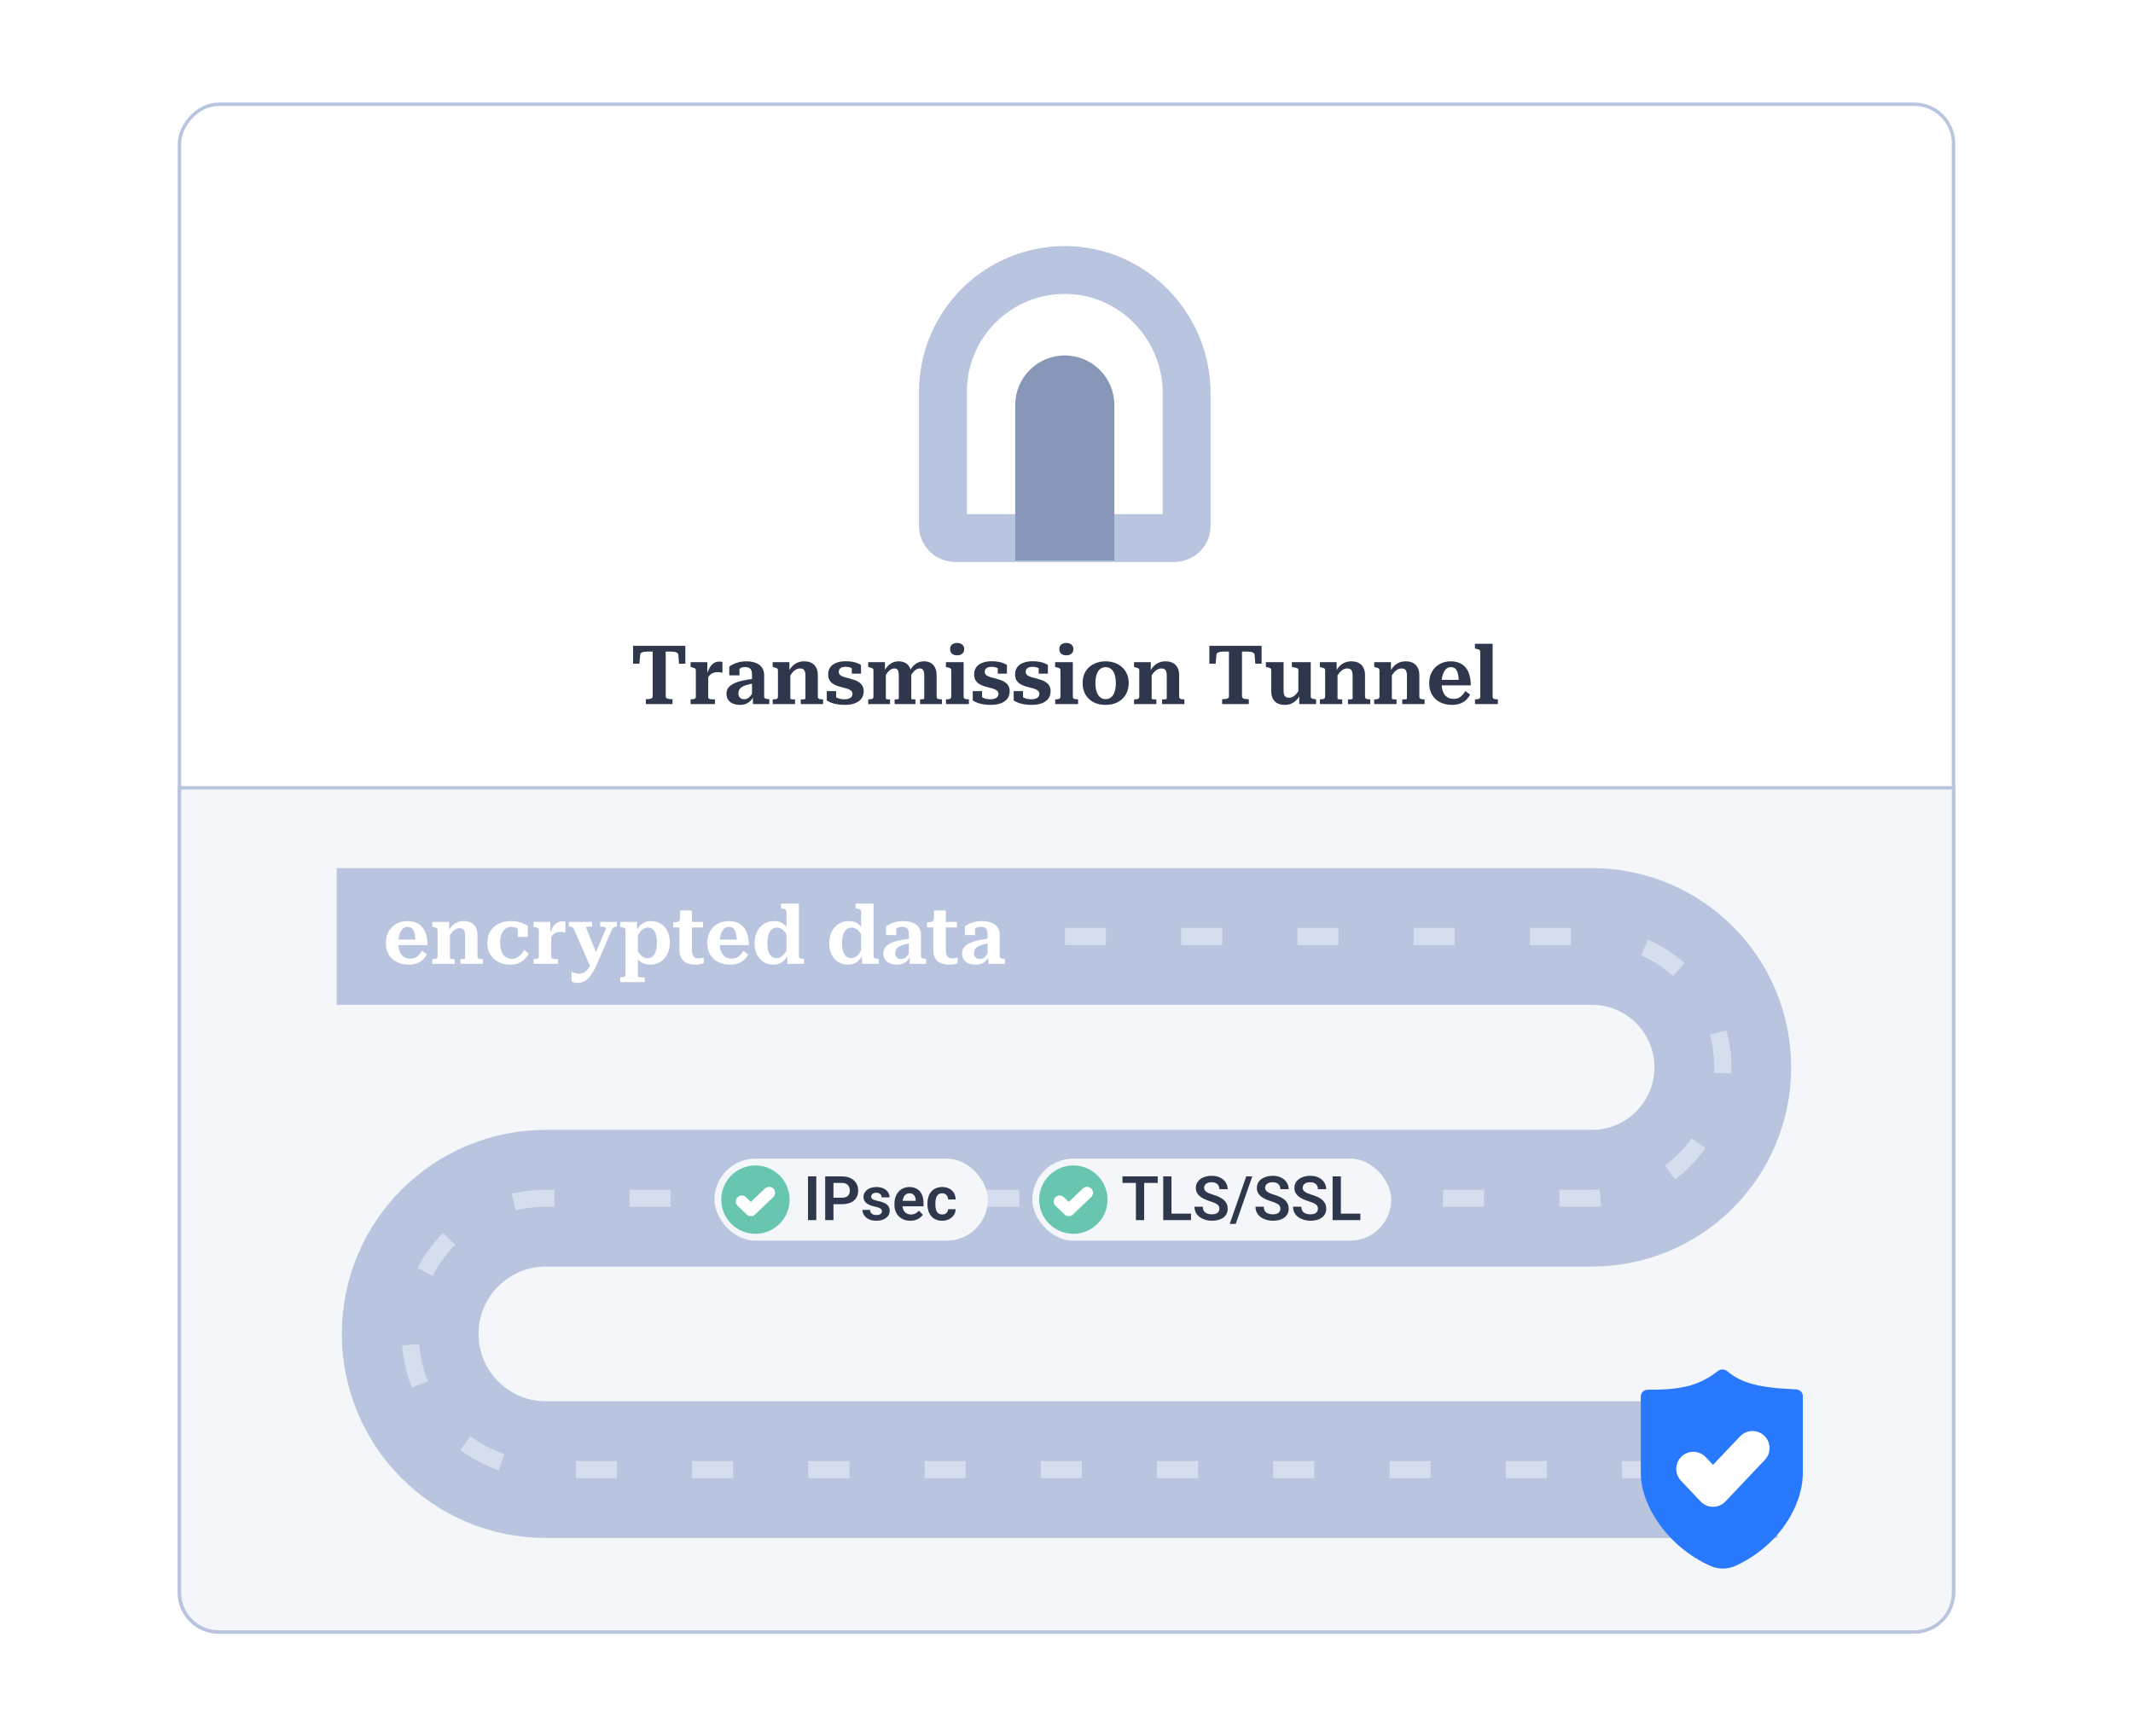 <svg width="624" height="508" viewBox="0 0 624 508" fill="none" xmlns="http://www.w3.org/2000/svg">
<g filter="url(#filter0_d_8793_70976)">
<rect width="520" height="448" rx="12" transform="matrix(-1 0 0 1 572 30)" fill="white"/>
<rect x="-0.5" y="0.5" width="519" height="447" rx="11.5" transform="matrix(-1 0 0 1 571 30)" stroke="#B9C5DF"/>
</g>
<path d="M571.5 230.5H52.5V466C52.5 472.351 57.649 477.5 64 477.5H560C566.351 477.5 571.5 472.351 571.5 466V230.5Z" fill="#F4F6F9" stroke="#B9C5DF"/>
<path d="M296.348 157.436L343.587 157.436C344.533 157.436 345.439 157.061 346.108 156.392C346.777 155.723 347.152 154.816 347.152 153.871V115.099C347.152 95.446 331.421 79.135 311.767 79.001C307.063 78.966 302.398 79.862 298.042 81.638C293.685 83.414 289.723 86.034 286.384 89.348C283.045 92.662 280.395 96.605 278.587 100.948C276.778 105.291 275.848 109.949 275.848 114.653V153.871C275.848 154.816 276.223 155.723 276.892 156.392C277.561 157.061 278.467 157.436 279.413 157.436H297.239" stroke="#B9C5DF" stroke-width="14" stroke-linecap="round" stroke-linejoin="round"/>
<path d="M297 118.5C297 110.492 303.492 104 311.5 104C319.508 104 326 110.492 326 118.5V164H297V118.5Z" fill="#8897B8"/>
<path d="M190.938 203.696V190.64H190.002C189.378 190.64 188.866 190.664 188.466 190.712C188.066 190.76 187.77 190.864 187.578 191.024C187.386 191.168 187.282 191.384 187.266 191.672L187.05 194.192H185.202V188.96H200.49V194.192H198.642L198.45 191.672C198.434 191.384 198.322 191.168 198.114 191.024C197.922 190.864 197.626 190.76 197.226 190.712C196.842 190.664 196.338 190.64 195.714 190.64H194.754V203.696C194.754 204.048 194.906 204.28 195.21 204.392C195.514 204.504 195.906 204.56 196.386 204.56H196.746V206H188.946V204.56H189.306C189.786 204.56 190.178 204.504 190.482 204.392C190.786 204.28 190.938 204.048 190.938 203.696ZM211.34 193.664V196.856C211.228 196.824 211.092 196.792 210.932 196.76C210.788 196.728 210.628 196.704 210.452 196.688C210.292 196.672 210.124 196.664 209.948 196.664C209.564 196.664 209.212 196.712 208.892 196.808C208.572 196.888 208.284 197.024 208.028 197.216C207.772 197.392 207.54 197.624 207.332 197.912C207.124 198.2 206.924 198.56 206.732 198.992V197.504C206.956 196.736 207.228 196.056 207.548 195.464C207.868 194.872 208.268 194.408 208.748 194.072C209.228 193.736 209.804 193.568 210.476 193.568C210.668 193.568 210.836 193.576 210.98 193.592C211.14 193.608 211.26 193.632 211.34 193.664ZM202.028 206V204.632H202.076C202.508 204.632 202.86 204.584 203.132 204.488C203.42 204.392 203.564 204.184 203.564 203.864V196.088C203.564 195.896 203.516 195.752 203.42 195.656C203.324 195.56 203.18 195.48 202.988 195.416C202.796 195.336 202.548 195.264 202.244 195.2L202.028 195.152V193.736H206.924V197.504L207.188 197.24V204.08C207.188 204.24 207.284 204.368 207.476 204.464C207.684 204.544 207.916 204.592 208.172 204.608C208.444 204.624 208.684 204.632 208.892 204.632H209.156V206H202.028ZM220.573 198.608V199.976C219.933 200.056 219.365 200.16 218.869 200.288C218.389 200.4 217.965 200.544 217.597 200.72C217.229 200.88 216.925 201.064 216.685 201.272C216.461 201.48 216.293 201.72 216.181 201.992C216.069 202.264 216.013 202.56 216.013 202.88C216.013 203.232 216.077 203.536 216.205 203.792C216.349 204.048 216.549 204.248 216.805 204.392C217.061 204.52 217.357 204.584 217.693 204.584C218.141 204.584 218.533 204.472 218.869 204.248C219.221 204.024 219.533 203.704 219.805 203.288C220.077 202.872 220.317 202.384 220.525 201.824L220.549 203.552C220.309 204.112 219.997 204.592 219.613 204.992C219.229 205.392 218.773 205.704 218.245 205.928C217.733 206.136 217.149 206.24 216.493 206.24C215.709 206.24 215.021 206.12 214.429 205.88C213.837 205.624 213.373 205.256 213.037 204.776C212.701 204.28 212.533 203.688 212.533 203C212.533 202.328 212.701 201.752 213.037 201.272C213.389 200.792 213.901 200.384 214.573 200.048C215.245 199.696 216.077 199.408 217.069 199.184C218.077 198.944 219.245 198.752 220.573 198.608ZM220.261 206V203.552H219.997V197.312C219.997 196.784 219.917 196.368 219.757 196.064C219.613 195.744 219.397 195.52 219.109 195.392C218.821 195.248 218.461 195.176 218.029 195.176C217.389 195.176 216.861 195.32 216.445 195.608C216.029 195.88 215.701 196.208 215.461 196.592C215.349 196.416 215.293 196.256 215.293 196.112C215.309 195.952 215.357 195.808 215.437 195.68C215.517 195.536 215.629 195.416 215.773 195.32C215.933 195.224 216.117 195.152 216.325 195.104V197.6H213.349V195.056C213.589 194.864 213.933 194.648 214.381 194.408C214.829 194.168 215.389 193.96 216.061 193.784C216.733 193.592 217.509 193.496 218.389 193.496C219.125 193.496 219.797 193.576 220.405 193.736C221.029 193.88 221.573 194.12 222.037 194.456C222.517 194.776 222.885 195.2 223.141 195.728C223.413 196.24 223.549 196.864 223.549 197.6V203.816C223.549 204.008 223.605 204.16 223.717 204.272C223.845 204.368 224.013 204.44 224.221 204.488C224.445 204.536 224.701 204.568 224.989 204.584L225.061 204.608V206H220.261ZM226.051 206V204.632H226.099C226.387 204.632 226.643 204.616 226.867 204.584C227.091 204.536 227.267 204.456 227.395 204.344C227.523 204.232 227.587 204.072 227.587 203.864V196.088C227.587 195.896 227.539 195.752 227.443 195.656C227.347 195.56 227.203 195.48 227.011 195.416C226.819 195.336 226.571 195.264 226.267 195.2L226.051 195.152V193.736H230.947V196.352L231.211 196.448V204.416C231.211 204.464 231.283 204.512 231.427 204.56C231.571 204.592 231.747 204.616 231.955 204.632C232.163 204.632 232.347 204.632 232.507 204.632H232.579V206H226.051ZM240.787 206H234.259V204.632H234.307C234.483 204.632 234.675 204.632 234.883 204.632C235.091 204.616 235.267 204.592 235.411 204.56C235.555 204.512 235.627 204.464 235.627 204.416V197.624C235.627 197.144 235.571 196.76 235.459 196.472C235.363 196.168 235.203 195.944 234.979 195.8C234.755 195.656 234.451 195.584 234.067 195.584C233.635 195.584 233.219 195.696 232.819 195.92C232.435 196.128 232.075 196.44 231.739 196.856C231.403 197.272 231.075 197.792 230.755 198.416L230.731 196.376C231.083 195.752 231.475 195.232 231.907 194.816C232.355 194.384 232.859 194.056 233.419 193.832C233.979 193.608 234.595 193.496 235.267 193.496C236.083 193.496 236.787 193.648 237.379 193.952C237.971 194.256 238.427 194.704 238.747 195.296C239.083 195.888 239.251 196.64 239.251 197.552V203.864C239.251 204.072 239.315 204.232 239.443 204.344C239.587 204.456 239.763 204.536 239.971 204.584C240.195 204.616 240.451 204.632 240.739 204.632H240.787V206ZM249.382 202.952C249.382 202.664 249.302 202.432 249.142 202.256C248.982 202.064 248.766 201.904 248.494 201.776C248.222 201.632 247.91 201.512 247.558 201.416C247.206 201.32 246.838 201.224 246.454 201.128C245.958 201 245.462 200.856 244.966 200.696C244.486 200.52 244.038 200.296 243.622 200.024C243.222 199.752 242.894 199.4 242.638 198.968C242.398 198.52 242.278 197.96 242.278 197.288C242.278 196.472 242.486 195.784 242.902 195.224C243.318 194.648 243.91 194.216 244.678 193.928C245.446 193.624 246.35 193.472 247.39 193.472C248.222 193.472 248.942 193.536 249.55 193.664C250.158 193.792 250.654 193.944 251.038 194.12C251.438 194.296 251.718 194.448 251.878 194.576V197.096H249.19V194.96C249.414 194.944 249.59 194.976 249.718 195.056C249.846 195.12 249.926 195.208 249.958 195.32C250.006 195.432 250.022 195.56 250.006 195.704C249.99 195.832 249.95 195.96 249.886 196.088C249.71 195.88 249.494 195.704 249.238 195.56C248.998 195.4 248.726 195.288 248.422 195.224C248.118 195.144 247.774 195.104 247.39 195.104C246.718 195.104 246.214 195.24 245.878 195.512C245.542 195.768 245.374 196.12 245.374 196.568C245.374 196.872 245.454 197.128 245.614 197.336C245.79 197.528 246.022 197.696 246.31 197.84C246.598 197.968 246.926 198.088 247.294 198.2C247.662 198.296 248.046 198.392 248.446 198.488C248.942 198.616 249.438 198.768 249.934 198.944C250.43 199.104 250.886 199.328 251.302 199.616C251.718 199.888 252.046 200.24 252.286 200.672C252.542 201.088 252.67 201.608 252.67 202.232C252.67 203.064 252.454 203.784 252.022 204.392C251.59 204.984 250.958 205.44 250.126 205.76C249.31 206.08 248.302 206.24 247.102 206.24C246.27 206.24 245.51 206.176 244.822 206.048C244.15 205.92 243.566 205.76 243.07 205.568C242.59 205.36 242.19 205.152 241.87 204.944V202.208H244.606V205.064C244.334 204.936 244.126 204.792 243.982 204.632C243.838 204.472 243.742 204.312 243.694 204.152C243.646 203.992 243.646 203.848 243.694 203.72C243.742 203.592 243.822 203.496 243.934 203.432C244.174 203.704 244.446 203.928 244.75 204.104C245.07 204.264 245.422 204.392 245.806 204.488C246.206 204.568 246.638 204.608 247.102 204.608C247.566 204.608 247.966 204.544 248.302 204.416C248.654 204.288 248.918 204.104 249.094 203.864C249.286 203.624 249.382 203.32 249.382 202.952ZM253.989 206V204.632H254.037C254.469 204.632 254.821 204.584 255.093 204.488C255.381 204.392 255.525 204.184 255.525 203.864V196.088C255.525 195.896 255.477 195.752 255.381 195.656C255.285 195.56 255.141 195.48 254.949 195.416C254.757 195.336 254.509 195.264 254.205 195.2L253.989 195.152V193.736H258.885V196.4L259.149 196.448V204.416C259.149 204.464 259.213 204.512 259.341 204.56C259.485 204.592 259.645 204.616 259.821 204.632C259.997 204.632 260.157 204.632 260.301 204.632H260.373V206H253.989ZM267.813 206H261.717V204.632H261.765C261.925 204.632 262.093 204.632 262.269 204.632C262.461 204.616 262.621 204.592 262.749 204.56C262.877 204.512 262.941 204.464 262.941 204.416V197.648C262.941 197.168 262.901 196.784 262.821 196.496C262.741 196.192 262.613 195.968 262.437 195.824C262.261 195.664 262.005 195.584 261.669 195.584C261.301 195.584 260.949 195.68 260.613 195.872C260.277 196.064 259.949 196.368 259.629 196.784C259.325 197.184 259.013 197.704 258.693 198.344L258.669 196.304C259.021 195.696 259.405 195.184 259.821 194.768C260.237 194.352 260.701 194.04 261.213 193.832C261.725 193.608 262.285 193.496 262.893 193.496C263.629 193.496 264.277 193.648 264.837 193.952C265.397 194.24 265.829 194.688 266.133 195.296C266.437 195.888 266.589 196.64 266.589 197.552V204.416C266.589 204.464 266.653 204.512 266.781 204.56C266.909 204.592 267.069 204.616 267.261 204.632C267.453 204.632 267.629 204.632 267.789 204.632H267.813V206ZM275.565 206H269.157V204.632H269.205C269.381 204.632 269.557 204.624 269.733 204.608C269.909 204.592 270.061 204.568 270.189 204.536C270.317 204.504 270.381 204.464 270.381 204.416V197.648C270.381 197.168 270.341 196.784 270.261 196.496C270.181 196.192 270.045 195.968 269.853 195.824C269.677 195.664 269.421 195.584 269.085 195.584C268.717 195.584 268.357 195.688 268.005 195.896C267.669 196.104 267.349 196.408 267.045 196.808C266.741 197.192 266.429 197.696 266.109 198.32V196.304C266.461 195.696 266.845 195.184 267.261 194.768C267.677 194.352 268.133 194.04 268.629 193.832C269.141 193.608 269.701 193.496 270.309 193.496C271.061 193.496 271.709 193.648 272.253 193.952C272.797 194.24 273.221 194.688 273.525 195.296C273.845 195.888 274.005 196.64 274.005 197.552V203.864C274.005 204.184 274.149 204.392 274.437 204.488C274.725 204.584 275.085 204.632 275.517 204.632H275.565V206ZM280.011 191.744C279.387 191.744 278.883 191.584 278.499 191.264C278.131 190.928 277.947 190.48 277.947 189.92C277.947 189.36 278.131 188.92 278.499 188.6C278.883 188.28 279.387 188.12 280.011 188.12C280.635 188.12 281.131 188.28 281.499 188.6C281.883 188.92 282.075 189.36 282.075 189.92C282.075 190.48 281.883 190.928 281.499 191.264C281.131 191.584 280.635 191.744 280.011 191.744ZM281.907 193.736V203.864C281.907 204.184 282.051 204.392 282.339 204.488C282.627 204.584 282.987 204.632 283.419 204.632H283.443V206H276.747V204.632H276.771C277.203 204.632 277.563 204.584 277.851 204.488C278.139 204.392 278.283 204.184 278.283 203.864V196.088C278.283 195.8 278.171 195.608 277.947 195.512C277.739 195.4 277.411 195.296 276.963 195.2L276.723 195.152V193.736H281.907ZM292.085 202.952C292.085 202.664 292.005 202.432 291.845 202.256C291.685 202.064 291.469 201.904 291.197 201.776C290.925 201.632 290.613 201.512 290.261 201.416C289.909 201.32 289.541 201.224 289.157 201.128C288.661 201 288.165 200.856 287.669 200.696C287.189 200.52 286.741 200.296 286.325 200.024C285.925 199.752 285.597 199.4 285.341 198.968C285.101 198.52 284.981 197.96 284.981 197.288C284.981 196.472 285.189 195.784 285.605 195.224C286.021 194.648 286.613 194.216 287.381 193.928C288.149 193.624 289.053 193.472 290.093 193.472C290.925 193.472 291.645 193.536 292.253 193.664C292.861 193.792 293.357 193.944 293.741 194.12C294.141 194.296 294.421 194.448 294.581 194.576V197.096H291.893V194.96C292.117 194.944 292.293 194.976 292.421 195.056C292.549 195.12 292.629 195.208 292.661 195.32C292.709 195.432 292.725 195.56 292.709 195.704C292.693 195.832 292.653 195.96 292.589 196.088C292.413 195.88 292.197 195.704 291.941 195.56C291.701 195.4 291.429 195.288 291.125 195.224C290.821 195.144 290.477 195.104 290.093 195.104C289.421 195.104 288.917 195.24 288.581 195.512C288.245 195.768 288.077 196.12 288.077 196.568C288.077 196.872 288.157 197.128 288.317 197.336C288.493 197.528 288.725 197.696 289.013 197.84C289.301 197.968 289.629 198.088 289.997 198.2C290.365 198.296 290.749 198.392 291.149 198.488C291.645 198.616 292.141 198.768 292.637 198.944C293.133 199.104 293.589 199.328 294.005 199.616C294.421 199.888 294.749 200.24 294.989 200.672C295.245 201.088 295.373 201.608 295.373 202.232C295.373 203.064 295.157 203.784 294.725 204.392C294.293 204.984 293.661 205.44 292.829 205.76C292.013 206.08 291.005 206.24 289.805 206.24C288.973 206.24 288.213 206.176 287.525 206.048C286.853 205.92 286.269 205.76 285.773 205.568C285.293 205.36 284.893 205.152 284.573 204.944V202.208H287.309V205.064C287.037 204.936 286.829 204.792 286.685 204.632C286.541 204.472 286.445 204.312 286.397 204.152C286.349 203.992 286.349 203.848 286.397 203.72C286.445 203.592 286.525 203.496 286.637 203.432C286.877 203.704 287.149 203.928 287.453 204.104C287.773 204.264 288.125 204.392 288.509 204.488C288.909 204.568 289.341 204.608 289.805 204.608C290.269 204.608 290.669 204.544 291.005 204.416C291.357 204.288 291.621 204.104 291.797 203.864C291.989 203.624 292.085 203.32 292.085 202.952ZM304.062 202.952C304.062 202.664 303.982 202.432 303.822 202.256C303.662 202.064 303.446 201.904 303.174 201.776C302.902 201.632 302.59 201.512 302.238 201.416C301.886 201.32 301.518 201.224 301.134 201.128C300.638 201 300.142 200.856 299.646 200.696C299.166 200.52 298.718 200.296 298.302 200.024C297.902 199.752 297.574 199.4 297.318 198.968C297.078 198.52 296.958 197.96 296.958 197.288C296.958 196.472 297.166 195.784 297.582 195.224C297.998 194.648 298.59 194.216 299.358 193.928C300.126 193.624 301.03 193.472 302.07 193.472C302.902 193.472 303.622 193.536 304.23 193.664C304.838 193.792 305.334 193.944 305.718 194.12C306.118 194.296 306.398 194.448 306.558 194.576V197.096H303.87V194.96C304.094 194.944 304.27 194.976 304.398 195.056C304.526 195.12 304.606 195.208 304.638 195.32C304.686 195.432 304.702 195.56 304.686 195.704C304.67 195.832 304.63 195.96 304.566 196.088C304.39 195.88 304.174 195.704 303.918 195.56C303.678 195.4 303.406 195.288 303.102 195.224C302.798 195.144 302.454 195.104 302.07 195.104C301.398 195.104 300.894 195.24 300.558 195.512C300.222 195.768 300.054 196.12 300.054 196.568C300.054 196.872 300.134 197.128 300.294 197.336C300.47 197.528 300.702 197.696 300.99 197.84C301.278 197.968 301.606 198.088 301.974 198.2C302.342 198.296 302.726 198.392 303.126 198.488C303.622 198.616 304.118 198.768 304.614 198.944C305.11 199.104 305.566 199.328 305.982 199.616C306.398 199.888 306.726 200.24 306.966 200.672C307.222 201.088 307.35 201.608 307.35 202.232C307.35 203.064 307.134 203.784 306.702 204.392C306.27 204.984 305.638 205.44 304.806 205.76C303.99 206.08 302.982 206.24 301.782 206.24C300.95 206.24 300.19 206.176 299.502 206.048C298.83 205.92 298.246 205.76 297.75 205.568C297.27 205.36 296.87 205.152 296.55 204.944V202.208H299.286V205.064C299.014 204.936 298.806 204.792 298.662 204.632C298.518 204.472 298.422 204.312 298.374 204.152C298.326 203.992 298.326 203.848 298.374 203.72C298.422 203.592 298.502 203.496 298.614 203.432C298.854 203.704 299.126 203.928 299.43 204.104C299.75 204.264 300.102 204.392 300.486 204.488C300.886 204.568 301.318 204.608 301.782 204.608C302.246 204.608 302.646 204.544 302.982 204.416C303.334 204.288 303.598 204.104 303.774 203.864C303.966 203.624 304.062 203.32 304.062 202.952ZM311.957 191.744C311.333 191.744 310.829 191.584 310.445 191.264C310.077 190.928 309.893 190.48 309.893 189.92C309.893 189.36 310.077 188.92 310.445 188.6C310.829 188.28 311.333 188.12 311.957 188.12C312.581 188.12 313.077 188.28 313.445 188.6C313.829 188.92 314.021 189.36 314.021 189.92C314.021 190.48 313.829 190.928 313.445 191.264C313.077 191.584 312.581 191.744 311.957 191.744ZM313.853 193.736V203.864C313.853 204.184 313.997 204.392 314.285 204.488C314.573 204.584 314.933 204.632 315.365 204.632H315.389V206H308.693V204.632H308.717C309.149 204.632 309.509 204.584 309.797 204.488C310.085 204.392 310.229 204.184 310.229 203.864V196.088C310.229 195.8 310.117 195.608 309.893 195.512C309.685 195.4 309.357 195.296 308.909 195.2L308.669 195.152V193.736H313.853ZM330.2 199.88C330.2 201.128 329.92 202.232 329.36 203.192C328.8 204.152 328.008 204.904 326.984 205.448C325.976 205.976 324.8 206.24 323.456 206.24C322.096 206.24 320.904 205.976 319.88 205.448C318.872 204.904 318.088 204.152 317.528 203.192C316.984 202.232 316.712 201.128 316.712 199.88C316.712 198.936 316.864 198.072 317.168 197.288C317.488 196.504 317.944 195.832 318.536 195.272C319.144 194.712 319.856 194.28 320.672 193.976C321.504 193.656 322.432 193.496 323.456 193.496C324.464 193.496 325.376 193.656 326.192 193.976C327.024 194.28 327.736 194.712 328.328 195.272C328.936 195.832 329.4 196.504 329.72 197.288C330.04 198.072 330.2 198.936 330.2 199.88ZM320.456 199.88C320.456 200.856 320.576 201.696 320.816 202.4C321.056 203.104 321.4 203.64 321.848 204.008C322.296 204.376 322.832 204.56 323.456 204.56C324.08 204.56 324.616 204.376 325.064 204.008C325.512 203.64 325.848 203.104 326.072 202.4C326.312 201.696 326.432 200.856 326.432 199.88C326.432 198.872 326.312 198.024 326.072 197.336C325.848 196.648 325.512 196.12 325.064 195.752C324.616 195.384 324.08 195.2 323.456 195.2C322.832 195.2 322.296 195.384 321.848 195.752C321.4 196.12 321.056 196.648 320.816 197.336C320.576 198.024 320.456 198.872 320.456 199.88ZM331.755 206V204.632H331.803C332.091 204.632 332.347 204.616 332.571 204.584C332.795 204.536 332.971 204.456 333.099 204.344C333.227 204.232 333.291 204.072 333.291 203.864V196.088C333.291 195.896 333.243 195.752 333.147 195.656C333.051 195.56 332.907 195.48 332.715 195.416C332.523 195.336 332.275 195.264 331.971 195.2L331.755 195.152V193.736H336.651V196.352L336.915 196.448V204.416C336.915 204.464 336.987 204.512 337.131 204.56C337.275 204.592 337.451 204.616 337.659 204.632C337.867 204.632 338.051 204.632 338.211 204.632H338.283V206H331.755ZM346.491 206H339.963V204.632H340.011C340.187 204.632 340.379 204.632 340.587 204.632C340.795 204.616 340.971 204.592 341.115 204.56C341.259 204.512 341.331 204.464 341.331 204.416V197.624C341.331 197.144 341.275 196.76 341.163 196.472C341.067 196.168 340.907 195.944 340.683 195.8C340.459 195.656 340.155 195.584 339.771 195.584C339.339 195.584 338.923 195.696 338.523 195.92C338.139 196.128 337.779 196.44 337.443 196.856C337.107 197.272 336.779 197.792 336.459 198.416L336.435 196.376C336.787 195.752 337.179 195.232 337.611 194.816C338.059 194.384 338.563 194.056 339.123 193.832C339.683 193.608 340.299 193.496 340.971 193.496C341.787 193.496 342.491 193.648 343.083 193.952C343.675 194.256 344.131 194.704 344.451 195.296C344.787 195.888 344.955 196.64 344.955 197.552V203.864C344.955 204.072 345.019 204.232 345.147 204.344C345.291 204.456 345.467 204.536 345.675 204.584C345.899 204.616 346.155 204.632 346.443 204.632H346.491V206ZM359.524 203.696V190.64H358.588C357.964 190.64 357.452 190.664 357.052 190.712C356.652 190.76 356.356 190.864 356.164 191.024C355.972 191.168 355.868 191.384 355.852 191.672L355.636 194.192H353.788V188.96H369.076V194.192H367.228L367.036 191.672C367.02 191.384 366.908 191.168 366.7 191.024C366.508 190.864 366.212 190.76 365.812 190.712C365.428 190.664 364.924 190.64 364.3 190.64H363.34V203.696C363.34 204.048 363.492 204.28 363.796 204.392C364.1 204.504 364.492 204.56 364.972 204.56H365.332V206H357.532V204.56H357.892C358.372 204.56 358.764 204.504 359.068 204.392C359.372 204.28 359.524 204.048 359.524 203.696ZM375.51 193.736V202.064C375.51 202.544 375.558 202.944 375.654 203.264C375.766 203.568 375.934 203.792 376.158 203.936C376.382 204.08 376.686 204.152 377.07 204.152C377.486 204.152 377.878 204.056 378.246 203.864C378.614 203.656 378.966 203.352 379.302 202.952C379.654 202.536 379.99 202 380.31 201.344V203.432C379.958 204.056 379.558 204.576 379.11 204.992C378.662 205.408 378.166 205.72 377.622 205.928C377.094 206.136 376.502 206.24 375.846 206.24C375.062 206.24 374.366 206.096 373.758 205.808C373.166 205.504 372.702 205.048 372.366 204.44C372.046 203.832 371.886 203.08 371.886 202.184V196.088C371.886 195.8 371.782 195.6 371.574 195.488C371.366 195.376 371.03 195.28 370.566 195.2L370.326 195.152V193.736H375.51ZM383.454 193.736V203.816C383.454 204.008 383.51 204.16 383.622 204.272C383.75 204.368 383.918 204.44 384.126 204.488C384.35 204.536 384.614 204.568 384.918 204.584L385.014 204.608V206H380.094V203.336L379.83 203.288V196.088C379.83 195.8 379.702 195.6 379.446 195.488C379.19 195.376 378.822 195.288 378.342 195.224L377.934 195.152V193.736H383.454ZM386.13 206V204.632H386.178C386.466 204.632 386.722 204.616 386.946 204.584C387.17 204.536 387.346 204.456 387.474 204.344C387.602 204.232 387.666 204.072 387.666 203.864V196.088C387.666 195.896 387.618 195.752 387.522 195.656C387.426 195.56 387.282 195.48 387.09 195.416C386.898 195.336 386.65 195.264 386.346 195.2L386.13 195.152V193.736H391.026V196.352L391.29 196.448V204.416C391.29 204.464 391.362 204.512 391.506 204.56C391.65 204.592 391.826 204.616 392.034 204.632C392.242 204.632 392.426 204.632 392.586 204.632H392.658V206H386.13ZM400.866 206H394.338V204.632H394.386C394.562 204.632 394.754 204.632 394.962 204.632C395.17 204.616 395.346 204.592 395.49 204.56C395.634 204.512 395.706 204.464 395.706 204.416V197.624C395.706 197.144 395.65 196.76 395.538 196.472C395.442 196.168 395.282 195.944 395.058 195.8C394.834 195.656 394.53 195.584 394.146 195.584C393.714 195.584 393.298 195.696 392.898 195.92C392.514 196.128 392.154 196.44 391.818 196.856C391.482 197.272 391.154 197.792 390.834 198.416L390.81 196.376C391.162 195.752 391.554 195.232 391.986 194.816C392.434 194.384 392.938 194.056 393.498 193.832C394.058 193.608 394.674 193.496 395.346 193.496C396.162 193.496 396.866 193.648 397.458 193.952C398.05 194.256 398.506 194.704 398.826 195.296C399.162 195.888 399.33 196.64 399.33 197.552V203.864C399.33 204.072 399.394 204.232 399.522 204.344C399.666 204.456 399.842 204.536 400.05 204.584C400.274 204.616 400.53 204.632 400.818 204.632H400.866V206ZM402.02 206V204.632H402.068C402.356 204.632 402.612 204.616 402.836 204.584C403.06 204.536 403.236 204.456 403.364 204.344C403.492 204.232 403.556 204.072 403.556 203.864V196.088C403.556 195.896 403.508 195.752 403.412 195.656C403.316 195.56 403.172 195.48 402.98 195.416C402.788 195.336 402.54 195.264 402.236 195.2L402.02 195.152V193.736H406.916V196.352L407.18 196.448V204.416C407.18 204.464 407.252 204.512 407.396 204.56C407.54 204.592 407.716 204.616 407.924 204.632C408.132 204.632 408.316 204.632 408.476 204.632H408.548V206H402.02ZM416.756 206H410.228V204.632H410.276C410.452 204.632 410.644 204.632 410.852 204.632C411.06 204.616 411.236 204.592 411.38 204.56C411.524 204.512 411.596 204.464 411.596 204.416V197.624C411.596 197.144 411.54 196.76 411.428 196.472C411.332 196.168 411.172 195.944 410.948 195.8C410.724 195.656 410.42 195.584 410.036 195.584C409.604 195.584 409.188 195.696 408.788 195.92C408.404 196.128 408.044 196.44 407.708 196.856C407.372 197.272 407.044 197.792 406.724 198.416L406.7 196.376C407.052 195.752 407.444 195.232 407.876 194.816C408.324 194.384 408.828 194.056 409.388 193.832C409.948 193.608 410.564 193.496 411.236 193.496C412.052 193.496 412.756 193.648 413.348 193.952C413.94 194.256 414.396 194.704 414.716 195.296C415.052 195.888 415.22 196.64 415.22 197.552V203.864C415.22 204.072 415.284 204.232 415.412 204.344C415.556 204.456 415.732 204.536 415.94 204.584C416.164 204.616 416.42 204.632 416.708 204.632H416.756V206ZM421.751 199.928C421.751 200.664 421.823 201.312 421.967 201.872C422.127 202.432 422.359 202.912 422.663 203.312C422.967 203.696 423.335 203.992 423.767 204.2C424.199 204.392 424.695 204.488 425.255 204.488C425.863 204.488 426.383 204.376 426.815 204.152C427.247 203.912 427.615 203.616 427.919 203.264C428.223 202.896 428.479 202.536 428.687 202.184L430.079 203.24C429.775 203.816 429.383 204.336 428.903 204.8C428.423 205.248 427.847 205.6 427.175 205.856C426.503 206.112 425.711 206.24 424.799 206.24C423.471 206.24 422.303 205.984 421.295 205.472C420.287 204.96 419.503 204.232 418.943 203.288C418.383 202.328 418.103 201.2 418.103 199.904C418.103 198.624 418.375 197.504 418.919 196.544C419.463 195.584 420.207 194.84 421.151 194.312C422.111 193.768 423.183 193.496 424.367 193.496C425.327 193.496 426.167 193.648 426.887 193.952C427.623 194.24 428.239 194.68 428.735 195.272C429.231 195.848 429.607 196.576 429.863 197.456C430.135 198.336 430.271 199.36 430.271 200.528H421.295V198.92H427.367L426.767 199.568C426.751 198.768 426.695 198.096 426.599 197.552C426.503 196.992 426.359 196.544 426.167 196.208C425.991 195.856 425.751 195.6 425.447 195.44C425.159 195.28 424.815 195.2 424.415 195.2C424.047 195.2 423.695 195.304 423.359 195.512C423.039 195.704 422.759 196 422.519 196.4C422.279 196.784 422.087 197.272 421.943 197.864C421.815 198.456 421.751 199.144 421.751 199.928ZM436.663 188.36V203.864C436.663 204.184 436.807 204.392 437.095 204.488C437.383 204.584 437.735 204.632 438.151 204.632H438.199V206H431.503V204.632H431.527C431.975 204.632 432.335 204.584 432.607 204.488C432.895 204.392 433.039 204.184 433.039 203.864V190.712C433.039 190.504 432.991 190.352 432.895 190.256C432.799 190.144 432.655 190.056 432.463 189.992C432.271 189.928 432.023 189.864 431.719 189.8L431.479 189.752V188.36H436.663Z" fill="#2E374C"/>
<g filter="url(#filter1_i_8793_70976)">
<path d="M98.5 274H465.707C486.856 274 504 291.144 504 312.293V312.293C504 333.441 486.856 350.585 465.707 350.585H159.707C137.778 350.585 120 368.363 120 390.293V390.293C120 412.222 137.778 430 159.707 430H520" stroke="#B9C5DF" stroke-width="40"/>
</g>
<path d="M311.546 274H465.707C486.856 274 504 291.144 504 312.293V312.293C504 333.441 486.856 350.585 465.707 350.585H159.707C137.778 350.585 120 368.363 120 390.293V390.293C120 412.222 137.778 430 159.707 430H481.5" stroke="#D5DEEF" stroke-width="5" stroke-dasharray="12 22"/>
<g filter="url(#filter2_d_8793_70976)">
<path d="M116.536 275.928C116.536 276.664 116.608 277.312 116.752 277.872C116.912 278.432 117.144 278.912 117.448 279.312C117.752 279.696 118.12 279.992 118.552 280.2C118.984 280.392 119.48 280.488 120.04 280.488C120.648 280.488 121.168 280.376 121.6 280.152C122.032 279.912 122.4 279.616 122.704 279.264C123.008 278.896 123.264 278.536 123.472 278.184L124.864 279.24C124.56 279.816 124.168 280.336 123.688 280.8C123.208 281.248 122.632 281.6 121.96 281.856C121.288 282.112 120.496 282.24 119.584 282.24C118.256 282.24 117.088 281.984 116.08 281.472C115.072 280.96 114.288 280.232 113.728 279.288C113.168 278.328 112.888 277.2 112.888 275.904C112.888 274.624 113.16 273.504 113.704 272.544C114.248 271.584 114.992 270.84 115.936 270.312C116.896 269.768 117.968 269.496 119.152 269.496C120.112 269.496 120.952 269.648 121.672 269.952C122.408 270.24 123.024 270.68 123.52 271.272C124.016 271.848 124.392 272.576 124.648 273.456C124.92 274.336 125.056 275.36 125.056 276.528H116.08V274.92H122.152L121.552 275.568C121.536 274.768 121.48 274.096 121.384 273.552C121.288 272.992 121.144 272.544 120.952 272.208C120.776 271.856 120.536 271.6 120.232 271.44C119.944 271.28 119.6 271.2 119.2 271.2C118.832 271.2 118.48 271.304 118.144 271.512C117.824 271.704 117.544 272 117.304 272.4C117.064 272.784 116.872 273.272 116.728 273.864C116.6 274.456 116.536 275.144 116.536 275.928ZM126.477 282V280.632H126.525C126.813 280.632 127.069 280.616 127.293 280.584C127.517 280.536 127.693 280.456 127.821 280.344C127.949 280.232 128.013 280.072 128.013 279.864V272.088C128.013 271.896 127.965 271.752 127.869 271.656C127.773 271.56 127.629 271.48 127.437 271.416C127.245 271.336 126.997 271.264 126.693 271.2L126.477 271.152V269.736H131.373V272.352L131.637 272.448V280.416C131.637 280.464 131.709 280.512 131.853 280.56C131.997 280.592 132.173 280.616 132.381 280.632C132.589 280.632 132.773 280.632 132.933 280.632H133.005V282H126.477ZM141.213 282H134.685V280.632H134.733C134.909 280.632 135.101 280.632 135.309 280.632C135.517 280.616 135.693 280.592 135.837 280.56C135.981 280.512 136.053 280.464 136.053 280.416V273.624C136.053 273.144 135.997 272.76 135.885 272.472C135.789 272.168 135.629 271.944 135.405 271.8C135.181 271.656 134.877 271.584 134.493 271.584C134.061 271.584 133.645 271.696 133.245 271.92C132.861 272.128 132.501 272.44 132.165 272.856C131.829 273.272 131.501 273.792 131.181 274.416L131.157 272.376C131.509 271.752 131.901 271.232 132.333 270.816C132.781 270.384 133.285 270.056 133.845 269.832C134.405 269.608 135.021 269.496 135.693 269.496C136.509 269.496 137.213 269.648 137.805 269.952C138.397 270.256 138.853 270.704 139.173 271.296C139.509 271.888 139.677 272.64 139.677 273.552V279.864C139.677 280.072 139.741 280.232 139.869 280.344C140.013 280.456 140.189 280.536 140.397 280.584C140.621 280.616 140.877 280.632 141.165 280.632H141.213V282ZM149.76 280.512C150.384 280.512 150.92 280.376 151.368 280.104C151.816 279.832 152.2 279.504 152.52 279.12C152.856 278.72 153.136 278.336 153.36 277.968L154.68 279.024C154.328 279.632 153.912 280.184 153.432 280.68C152.952 281.16 152.368 281.544 151.68 281.832C151.008 282.104 150.2 282.24 149.256 282.24C147.944 282.24 146.784 281.976 145.776 281.448C144.768 280.92 143.976 280.184 143.4 279.24C142.84 278.28 142.56 277.16 142.56 275.88C142.56 274.568 142.848 273.44 143.424 272.496C144 271.552 144.808 270.816 145.848 270.288C146.888 269.76 148.104 269.496 149.496 269.496C150.376 269.496 151.144 269.584 151.8 269.76C152.472 269.936 153.024 270.144 153.456 270.384C153.904 270.608 154.224 270.808 154.416 270.984V274.128H151.488V271.176C151.696 271.208 151.864 271.272 151.992 271.368C152.12 271.464 152.216 271.584 152.28 271.728C152.36 271.856 152.392 272 152.376 272.16C152.376 272.304 152.336 272.44 152.256 272.568C152.032 272.184 151.688 271.864 151.224 271.608C150.76 271.336 150.232 271.2 149.64 271.2C148.92 271.2 148.312 271.392 147.816 271.776C147.32 272.16 146.944 272.704 146.688 273.408C146.432 274.112 146.304 274.936 146.304 275.88C146.304 276.584 146.376 277.224 146.52 277.8C146.68 278.36 146.904 278.848 147.192 279.264C147.496 279.664 147.864 279.976 148.296 280.2C148.728 280.408 149.216 280.512 149.76 280.512ZM165.414 269.664V272.856C165.302 272.824 165.166 272.792 165.006 272.76C164.862 272.728 164.702 272.704 164.526 272.688C164.366 272.672 164.198 272.664 164.022 272.664C163.638 272.664 163.286 272.712 162.966 272.808C162.646 272.888 162.358 273.024 162.102 273.216C161.846 273.392 161.614 273.624 161.406 273.912C161.198 274.2 160.998 274.56 160.806 274.992V273.504C161.03 272.736 161.302 272.056 161.622 271.464C161.942 270.872 162.342 270.408 162.822 270.072C163.302 269.736 163.878 269.568 164.55 269.568C164.742 269.568 164.91 269.576 165.054 269.592C165.214 269.608 165.334 269.632 165.414 269.664ZM156.102 282V280.632H156.15C156.582 280.632 156.934 280.584 157.206 280.488C157.494 280.392 157.638 280.184 157.638 279.864V272.088C157.638 271.896 157.59 271.752 157.494 271.656C157.398 271.56 157.254 271.48 157.062 271.416C156.87 271.336 156.622 271.264 156.318 271.2L156.102 271.152V269.736H160.998V273.504L161.262 273.24V280.08C161.262 280.24 161.358 280.368 161.55 280.464C161.758 280.544 161.99 280.592 162.246 280.608C162.518 280.624 162.758 280.632 162.966 280.632H163.23V282H156.102ZM174.874 279.84L173.938 281.712L172.762 282.984L167.938 271.944C167.842 271.72 167.73 271.552 167.602 271.44C167.474 271.312 167.314 271.224 167.122 271.176C166.93 271.128 166.698 271.104 166.426 271.104H166.402V269.736H173.194V271.104H173.146C172.874 271.104 172.602 271.112 172.33 271.128C172.074 271.144 171.858 271.168 171.682 271.2C171.506 271.216 171.418 271.256 171.418 271.32L174.874 279.84ZM174.874 281.568C174.426 282.624 173.978 283.536 173.53 284.304C173.082 285.072 172.626 285.696 172.162 286.176C171.698 286.656 171.21 287.008 170.698 287.232C170.186 287.472 169.634 287.592 169.042 287.592C168.594 287.592 168.218 287.544 167.914 287.448C167.61 287.352 167.37 287.24 167.194 287.112V284.352C167.258 284.368 167.386 284.416 167.578 284.496C167.786 284.592 168.042 284.68 168.346 284.76C168.65 284.856 168.978 284.904 169.33 284.904C169.698 284.904 170.05 284.848 170.386 284.736C170.722 284.64 171.05 284.456 171.37 284.184C171.69 283.928 172.002 283.552 172.306 283.056C172.61 282.576 172.914 281.96 173.218 281.208L173.626 280.272L177.298 271.632C177.298 271.52 177.218 271.432 177.058 271.368C176.898 271.288 176.69 271.224 176.434 271.176C176.194 271.128 175.938 271.104 175.666 271.104H175.594V269.736H180.466V271.104H180.442C180.234 271.104 180.034 271.136 179.842 271.2C179.666 271.264 179.498 271.376 179.338 271.536C179.178 271.68 179.034 271.896 178.906 272.184L174.874 281.568ZM188.613 287.352H181.437V285.984H181.485C181.773 285.984 182.029 285.96 182.253 285.912C182.477 285.88 182.653 285.808 182.781 285.696C182.909 285.584 182.973 285.424 182.973 285.216V272.088C182.973 271.896 182.925 271.752 182.829 271.656C182.749 271.56 182.605 271.48 182.396 271.416C182.205 271.336 181.957 271.264 181.653 271.2L181.437 271.152V269.736H186.357V272.904L186.621 273.024V285.768C186.621 285.816 186.709 285.856 186.885 285.888C187.061 285.92 187.269 285.944 187.509 285.96C187.765 285.976 187.989 285.984 188.181 285.984H188.613V287.352ZM190.269 282.24C189.645 282.24 189.085 282.16 188.589 282C188.109 281.856 187.661 281.624 187.245 281.304C186.845 280.968 186.469 280.552 186.117 280.056L186.141 277.392C186.413 278 186.709 278.528 187.029 278.976C187.349 279.408 187.709 279.744 188.109 279.984C188.509 280.224 188.957 280.344 189.453 280.344C189.917 280.344 190.317 280.24 190.653 280.032C191.005 279.808 191.293 279.496 191.517 279.096C191.741 278.68 191.909 278.192 192.021 277.632C192.133 277.072 192.189 276.448 192.189 275.76C192.189 275.072 192.133 274.464 192.021 273.936C191.925 273.392 191.765 272.936 191.541 272.568C191.317 272.184 191.045 271.896 190.725 271.704C190.405 271.512 190.021 271.416 189.573 271.416C189.077 271.416 188.621 271.544 188.205 271.8C187.805 272.04 187.437 272.4 187.101 272.88C186.765 273.36 186.437 273.936 186.117 274.608V272.28C186.517 271.656 186.917 271.144 187.317 270.744C187.733 270.328 188.189 270.016 188.685 269.808C189.197 269.6 189.781 269.496 190.437 269.496C191.557 269.496 192.525 269.76 193.341 270.288C194.173 270.8 194.813 271.528 195.261 272.472C195.725 273.4 195.957 274.496 195.957 275.76C195.957 277.024 195.717 278.144 195.237 279.12C194.757 280.096 194.085 280.864 193.221 281.424C192.373 281.968 191.389 282.24 190.269 282.24ZM196.94 271.368V269.856H197.036C197.42 269.856 197.756 269.832 198.044 269.784C198.332 269.72 198.548 269.608 198.692 269.448C198.852 269.288 198.932 269.064 198.932 268.776L201.14 269.736H205.676V271.368H196.94ZM202.412 277.776C202.412 278.416 202.484 278.936 202.628 279.336C202.788 279.72 203.004 280 203.276 280.176C203.564 280.336 203.908 280.416 204.308 280.416C204.628 280.416 204.924 280.384 205.196 280.32C205.484 280.24 205.708 280.184 205.868 280.152V281.832C205.724 281.896 205.532 281.96 205.292 282.024C205.068 282.088 204.804 282.136 204.5 282.168C204.196 282.216 203.86 282.24 203.492 282.24C202.628 282.24 201.836 282.112 201.116 281.856C200.396 281.584 199.82 281.128 199.388 280.488C198.972 279.832 198.764 278.952 198.764 277.848V270.168L198.932 270L198.956 266.4H202.412V277.776ZM210.544 275.928C210.544 276.664 210.616 277.312 210.76 277.872C210.92 278.432 211.152 278.912 211.456 279.312C211.76 279.696 212.128 279.992 212.56 280.2C212.992 280.392 213.488 280.488 214.048 280.488C214.656 280.488 215.176 280.376 215.608 280.152C216.04 279.912 216.408 279.616 216.712 279.264C217.016 278.896 217.272 278.536 217.48 278.184L218.872 279.24C218.568 279.816 218.176 280.336 217.696 280.8C217.216 281.248 216.64 281.6 215.968 281.856C215.296 282.112 214.504 282.24 213.592 282.24C212.264 282.24 211.096 281.984 210.088 281.472C209.08 280.96 208.296 280.232 207.736 279.288C207.176 278.328 206.896 277.2 206.896 275.904C206.896 274.624 207.168 273.504 207.712 272.544C208.256 271.584 209 270.84 209.944 270.312C210.904 269.768 211.976 269.496 213.16 269.496C214.12 269.496 214.96 269.648 215.68 269.952C216.416 270.24 217.032 270.68 217.528 271.272C218.024 271.848 218.4 272.576 218.656 273.456C218.928 274.336 219.064 275.36 219.064 276.528H210.088V274.92H216.16L215.56 275.568C215.544 274.768 215.488 274.096 215.392 273.552C215.296 272.992 215.152 272.544 214.96 272.208C214.784 271.856 214.544 271.6 214.24 271.44C213.952 271.28 213.608 271.2 213.208 271.2C212.84 271.2 212.488 271.304 212.152 271.512C211.832 271.704 211.552 272 211.312 272.4C211.072 272.784 210.88 273.272 210.736 273.864C210.608 274.456 210.544 275.144 210.544 275.928ZM233.707 279.816C233.707 280.104 233.835 280.296 234.091 280.392C234.363 280.488 234.723 280.552 235.171 280.584L235.243 280.608V282H230.323V279.216L230.083 279.312V266.712C230.083 266.504 230.035 266.352 229.939 266.256C229.843 266.144 229.691 266.056 229.483 265.992C229.275 265.928 229.011 265.864 228.691 265.8L228.475 265.752V264.36H233.707V279.816ZM226.435 269.496C227.139 269.496 227.755 269.6 228.283 269.808C228.811 270.016 229.283 270.336 229.699 270.768C230.115 271.184 230.491 271.712 230.827 272.352L230.803 274.704C230.467 273.952 230.115 273.336 229.747 272.856C229.395 272.36 229.019 272 228.619 271.776C228.219 271.536 227.763 271.416 227.251 271.416C226.787 271.416 226.379 271.528 226.027 271.752C225.691 271.96 225.403 272.264 225.163 272.664C224.939 273.048 224.771 273.528 224.659 274.104C224.547 274.664 224.491 275.296 224.491 276C224.491 276.672 224.547 277.28 224.659 277.824C224.771 278.352 224.939 278.808 225.163 279.192C225.387 279.56 225.659 279.84 225.979 280.032C226.315 280.224 226.699 280.32 227.131 280.32C227.643 280.32 228.099 280.192 228.499 279.936C228.915 279.68 229.307 279.288 229.675 278.76C230.043 278.232 230.419 277.56 230.803 276.744L230.827 279.024C230.427 279.744 230.011 280.344 229.579 280.824C229.163 281.288 228.683 281.64 228.139 281.88C227.611 282.12 226.987 282.24 226.267 282.24C225.163 282.24 224.195 281.984 223.363 281.472C222.547 280.944 221.907 280.216 221.443 279.288C220.979 278.344 220.747 277.248 220.747 276C220.747 274.72 220.987 273.592 221.467 272.616C221.947 271.64 222.619 270.88 223.483 270.336C224.347 269.776 225.331 269.496 226.435 269.496ZM255.551 279.816C255.551 280.104 255.679 280.296 255.935 280.392C256.207 280.488 256.567 280.552 257.015 280.584L257.087 280.608V282H252.167V279.216L251.927 279.312V266.712C251.927 266.504 251.879 266.352 251.783 266.256C251.687 266.144 251.535 266.056 251.327 265.992C251.119 265.928 250.855 265.864 250.535 265.8L250.319 265.752V264.36H255.551V279.816ZM248.279 269.496C248.983 269.496 249.599 269.6 250.127 269.808C250.655 270.016 251.127 270.336 251.543 270.768C251.959 271.184 252.335 271.712 252.671 272.352L252.647 274.704C252.311 273.952 251.959 273.336 251.591 272.856C251.239 272.36 250.863 272 250.463 271.776C250.063 271.536 249.607 271.416 249.095 271.416C248.631 271.416 248.223 271.528 247.871 271.752C247.535 271.96 247.247 272.264 247.007 272.664C246.783 273.048 246.615 273.528 246.503 274.104C246.391 274.664 246.335 275.296 246.335 276C246.335 276.672 246.391 277.28 246.503 277.824C246.615 278.352 246.783 278.808 247.007 279.192C247.231 279.56 247.503 279.84 247.823 280.032C248.159 280.224 248.543 280.32 248.975 280.32C249.487 280.32 249.943 280.192 250.343 279.936C250.759 279.68 251.151 279.288 251.519 278.76C251.887 278.232 252.263 277.56 252.647 276.744L252.671 279.024C252.271 279.744 251.855 280.344 251.423 280.824C251.007 281.288 250.527 281.64 249.983 281.88C249.455 282.12 248.831 282.24 248.111 282.24C247.007 282.24 246.039 281.984 245.207 281.472C244.391 280.944 243.751 280.216 243.287 279.288C242.823 278.344 242.591 277.248 242.591 276C242.591 274.72 242.831 273.592 243.311 272.616C243.791 271.64 244.463 270.88 245.327 270.336C246.191 269.776 247.175 269.496 248.279 269.496ZM266.452 274.608V275.976C265.812 276.056 265.244 276.16 264.748 276.288C264.268 276.4 263.844 276.544 263.476 276.72C263.108 276.88 262.804 277.064 262.564 277.272C262.34 277.48 262.172 277.72 262.06 277.992C261.948 278.264 261.892 278.56 261.892 278.88C261.892 279.232 261.956 279.536 262.084 279.792C262.228 280.048 262.428 280.248 262.684 280.392C262.94 280.52 263.236 280.584 263.572 280.584C264.02 280.584 264.412 280.472 264.748 280.248C265.1 280.024 265.412 279.704 265.684 279.288C265.956 278.872 266.196 278.384 266.404 277.824L266.428 279.552C266.188 280.112 265.876 280.592 265.492 280.992C265.108 281.392 264.652 281.704 264.124 281.928C263.612 282.136 263.028 282.24 262.372 282.24C261.588 282.24 260.9 282.12 260.308 281.88C259.716 281.624 259.252 281.256 258.916 280.776C258.58 280.28 258.412 279.688 258.412 279C258.412 278.328 258.58 277.752 258.916 277.272C259.268 276.792 259.78 276.384 260.452 276.048C261.124 275.696 261.956 275.408 262.948 275.184C263.956 274.944 265.124 274.752 266.452 274.608ZM266.14 282V279.552H265.876V273.312C265.876 272.784 265.796 272.368 265.636 272.064C265.492 271.744 265.276 271.52 264.988 271.392C264.7 271.248 264.34 271.176 263.908 271.176C263.268 271.176 262.74 271.32 262.324 271.608C261.908 271.88 261.58 272.208 261.34 272.592C261.228 272.416 261.172 272.256 261.172 272.112C261.188 271.952 261.236 271.808 261.316 271.68C261.396 271.536 261.508 271.416 261.652 271.32C261.812 271.224 261.996 271.152 262.204 271.104V273.6H259.228V271.056C259.468 270.864 259.812 270.648 260.26 270.408C260.708 270.168 261.268 269.96 261.94 269.784C262.612 269.592 263.388 269.496 264.268 269.496C265.004 269.496 265.676 269.576 266.284 269.736C266.908 269.88 267.452 270.12 267.916 270.456C268.396 270.776 268.764 271.2 269.02 271.728C269.292 272.24 269.428 272.864 269.428 273.6V279.816C269.428 280.008 269.484 280.16 269.596 280.272C269.724 280.368 269.892 280.44 270.1 280.488C270.324 280.536 270.58 280.568 270.868 280.584L270.94 280.608V282H266.14ZM271.214 271.368V269.856H271.31C271.694 269.856 272.03 269.832 272.318 269.784C272.606 269.72 272.822 269.608 272.966 269.448C273.126 269.288 273.206 269.064 273.206 268.776L275.414 269.736H279.95V271.368H271.214ZM276.686 277.776C276.686 278.416 276.758 278.936 276.902 279.336C277.062 279.72 277.278 280 277.55 280.176C277.838 280.336 278.182 280.416 278.582 280.416C278.902 280.416 279.198 280.384 279.47 280.32C279.758 280.24 279.982 280.184 280.142 280.152V281.832C279.998 281.896 279.806 281.96 279.566 282.024C279.342 282.088 279.078 282.136 278.774 282.168C278.47 282.216 278.134 282.24 277.766 282.24C276.902 282.24 276.11 282.112 275.39 281.856C274.67 281.584 274.094 281.128 273.662 280.488C273.246 279.832 273.038 278.952 273.038 277.848V270.168L273.206 270L273.23 266.4H276.686V277.776ZM289.491 274.608V275.976C288.851 276.056 288.283 276.16 287.787 276.288C287.307 276.4 286.883 276.544 286.515 276.72C286.147 276.88 285.843 277.064 285.603 277.272C285.379 277.48 285.211 277.72 285.099 277.992C284.987 278.264 284.931 278.56 284.931 278.88C284.931 279.232 284.995 279.536 285.123 279.792C285.267 280.048 285.467 280.248 285.723 280.392C285.979 280.52 286.275 280.584 286.611 280.584C287.059 280.584 287.451 280.472 287.787 280.248C288.139 280.024 288.451 279.704 288.723 279.288C288.995 278.872 289.235 278.384 289.443 277.824L289.467 279.552C289.227 280.112 288.915 280.592 288.531 280.992C288.147 281.392 287.691 281.704 287.163 281.928C286.651 282.136 286.067 282.24 285.411 282.24C284.627 282.24 283.939 282.12 283.347 281.88C282.755 281.624 282.291 281.256 281.955 280.776C281.619 280.28 281.451 279.688 281.451 279C281.451 278.328 281.619 277.752 281.955 277.272C282.307 276.792 282.819 276.384 283.491 276.048C284.163 275.696 284.995 275.408 285.987 275.184C286.995 274.944 288.163 274.752 289.491 274.608ZM289.179 282V279.552H288.915V273.312C288.915 272.784 288.835 272.368 288.675 272.064C288.531 271.744 288.315 271.52 288.027 271.392C287.739 271.248 287.379 271.176 286.947 271.176C286.307 271.176 285.779 271.32 285.363 271.608C284.947 271.88 284.619 272.208 284.379 272.592C284.267 272.416 284.211 272.256 284.211 272.112C284.227 271.952 284.275 271.808 284.355 271.68C284.435 271.536 284.547 271.416 284.691 271.32C284.851 271.224 285.035 271.152 285.243 271.104V273.6H282.267V271.056C282.507 270.864 282.851 270.648 283.299 270.408C283.747 270.168 284.307 269.96 284.979 269.784C285.651 269.592 286.427 269.496 287.307 269.496C288.043 269.496 288.715 269.576 289.323 269.736C289.947 269.88 290.491 270.12 290.955 270.456C291.435 270.776 291.803 271.2 292.059 271.728C292.331 272.24 292.467 272.864 292.467 273.6V279.816C292.467 280.008 292.523 280.16 292.635 280.272C292.763 280.368 292.931 280.44 293.139 280.488C293.363 280.536 293.619 280.568 293.907 280.584L293.979 280.608V282H289.179Z" fill="white"/>
</g>
<rect x="209" y="339" width="80" height="24" rx="12" fill="#F4F6F9"/>
<rect x="302" y="339" width="105" height="24" rx="12" fill="#F4F6F9"/>
<circle cx="221" cy="351" r="10" fill="#68C6B0"/>
<path d="M225 349L219.664 354.091L217 351.545" stroke="white" stroke-width="3.5" stroke-linecap="round" stroke-linejoin="round"/>
<path d="M238.797 344.203V357H236.38V344.203H238.797ZM246.329 352.333H243.033V350.435H246.329C246.868 350.435 247.305 350.347 247.639 350.171C247.979 349.989 248.228 349.743 248.386 349.433C248.544 349.116 248.623 348.756 248.623 348.352C248.623 347.959 248.544 347.593 248.386 347.253C248.228 346.913 247.979 346.638 247.639 346.427C247.305 346.216 246.868 346.11 246.329 346.11H243.824V357H241.407V344.203H246.329C247.325 344.203 248.175 344.382 248.878 344.739C249.587 345.091 250.126 345.58 250.495 346.207C250.87 346.828 251.058 347.537 251.058 348.334C251.058 349.16 250.87 349.872 250.495 350.47C250.126 351.067 249.587 351.527 248.878 351.85C248.175 352.172 247.325 352.333 246.329 352.333ZM258.01 354.398C258.01 354.199 257.957 354.021 257.852 353.862C257.746 353.704 257.547 353.561 257.254 353.432C256.967 353.297 256.545 353.171 255.988 353.054C255.496 352.948 255.042 352.816 254.626 352.658C254.21 352.5 253.853 352.31 253.554 352.087C253.255 351.858 253.021 351.592 252.851 351.287C252.687 350.977 252.604 350.619 252.604 350.215C252.604 349.822 252.689 349.453 252.859 349.107C253.029 348.756 253.275 348.448 253.598 348.185C253.92 347.915 254.312 347.704 254.775 347.552C255.238 347.394 255.76 347.314 256.34 347.314C257.148 347.314 257.843 347.446 258.423 347.71C259.009 347.974 259.457 348.337 259.768 348.8C260.078 349.257 260.233 349.772 260.233 350.347H257.913C257.913 350.095 257.854 349.866 257.737 349.661C257.626 349.456 257.453 349.292 257.219 349.169C256.984 349.04 256.688 348.976 256.331 348.976C256.009 348.976 255.736 349.028 255.514 349.134C255.297 349.239 255.133 349.377 255.021 349.547C254.91 349.717 254.854 349.904 254.854 350.109C254.854 350.262 254.884 350.399 254.942 350.522C255.007 350.64 255.109 350.748 255.25 350.848C255.391 350.947 255.581 351.038 255.821 351.12C256.067 351.202 256.369 351.281 256.727 351.357C257.436 351.498 258.054 351.686 258.581 351.92C259.114 352.148 259.53 352.453 259.829 352.834C260.128 353.215 260.277 353.701 260.277 354.293C260.277 354.715 260.187 355.102 260.005 355.453C259.823 355.799 259.56 356.101 259.214 356.358C258.868 356.616 258.455 356.818 257.975 356.965C257.494 357.105 256.952 357.176 256.349 357.176C255.476 357.176 254.737 357.021 254.134 356.71C253.53 356.394 253.073 355.995 252.763 355.515C252.452 355.028 252.297 354.524 252.297 354.003H254.521C254.538 354.372 254.638 354.668 254.819 354.891C255.001 355.113 255.229 355.274 255.505 355.374C255.786 355.468 256.082 355.515 256.393 355.515C256.744 355.515 257.04 355.468 257.28 355.374C257.521 355.274 257.702 355.143 257.825 354.979C257.948 354.809 258.01 354.615 258.01 354.398ZM266.315 357.176C265.595 357.176 264.947 357.059 264.373 356.824C263.799 356.59 263.31 356.265 262.905 355.849C262.507 355.427 262.199 354.938 261.982 354.381C261.771 353.818 261.666 353.215 261.666 352.57V352.219C261.666 351.486 261.771 350.821 261.982 350.224C262.193 349.62 262.492 349.102 262.879 348.668C263.266 348.234 263.729 347.9 264.268 347.666C264.807 347.432 265.401 347.314 266.052 347.314C266.726 347.314 267.32 347.429 267.836 347.657C268.352 347.88 268.782 348.196 269.128 348.606C269.474 349.017 269.734 349.509 269.91 350.083C270.086 350.651 270.174 351.281 270.174 351.973V352.948H262.721V351.349H267.889V351.173C267.877 350.804 267.807 350.467 267.678 350.162C267.549 349.852 267.35 349.605 267.08 349.424C266.811 349.236 266.462 349.143 266.034 349.143C265.688 349.143 265.387 349.219 265.129 349.371C264.877 349.518 264.666 349.729 264.496 350.004C264.332 350.273 264.209 350.596 264.127 350.971C264.045 351.346 264.004 351.762 264.004 352.219V352.57C264.004 352.969 264.057 353.338 264.162 353.678C264.273 354.018 264.435 354.313 264.646 354.565C264.862 354.812 265.12 355.005 265.419 355.146C265.724 355.28 266.069 355.348 266.456 355.348C266.942 355.348 267.382 355.254 267.774 355.066C268.173 354.873 268.519 354.589 268.812 354.214L269.98 355.427C269.781 355.72 269.512 356.001 269.172 356.271C268.838 356.54 268.434 356.76 267.959 356.93C267.484 357.094 266.937 357.176 266.315 357.176ZM275.632 355.348C275.96 355.348 276.253 355.283 276.511 355.154C276.769 355.025 276.974 354.844 277.126 354.609C277.284 354.375 277.369 354.103 277.381 353.792H279.569C279.558 354.437 279.376 355.014 279.024 355.523C278.673 356.033 278.204 356.438 277.618 356.736C277.038 357.029 276.388 357.176 275.667 357.176C274.935 357.176 274.296 357.053 273.751 356.807C273.206 356.561 272.752 356.218 272.389 355.778C272.031 355.339 271.762 354.829 271.58 354.249C271.404 353.669 271.316 353.048 271.316 352.386V352.104C271.316 351.442 271.404 350.821 271.58 350.241C271.762 349.661 272.031 349.151 272.389 348.712C272.752 348.272 273.206 347.93 273.751 347.684C274.296 347.438 274.932 347.314 275.658 347.314C276.426 347.314 277.1 347.464 277.68 347.763C278.266 348.062 278.723 348.483 279.051 349.028C279.385 349.573 279.558 350.215 279.569 350.953H277.381C277.369 350.613 277.293 350.309 277.152 350.039C277.012 349.77 276.812 349.553 276.555 349.389C276.297 349.225 275.983 349.143 275.614 349.143C275.222 349.143 274.894 349.225 274.63 349.389C274.372 349.553 274.17 349.778 274.023 350.065C273.883 350.347 273.783 350.663 273.725 351.015C273.672 351.36 273.646 351.724 273.646 352.104V352.386C273.646 352.772 273.672 353.142 273.725 353.493C273.783 353.845 273.883 354.161 274.023 354.442C274.17 354.718 274.372 354.938 274.63 355.102C274.894 355.266 275.228 355.348 275.632 355.348Z" fill="#2E374C"/>
<circle cx="314" cy="351" r="10" fill="#68C6B0"/>
<path d="M318 349L312.664 354.091L310 351.545" stroke="white" stroke-width="3.5" stroke-linecap="round" stroke-linejoin="round"/>
<path d="M334.715 344.203V357H332.307V344.203H334.715ZM338.688 344.203V346.11H328.378V344.203H338.688ZM348.417 355.102V357H341.983V355.102H348.417ZM342.713 344.203V357H340.296V344.203H342.713ZM356.731 353.678C356.731 353.432 356.693 353.212 356.617 353.019C356.547 352.819 356.415 352.641 356.222 352.482C356.034 352.318 355.768 352.16 355.422 352.008C355.082 351.85 354.643 351.686 354.104 351.516C353.506 351.328 352.949 351.117 352.434 350.883C351.918 350.648 351.464 350.376 351.071 350.065C350.685 349.755 350.383 349.397 350.166 348.993C349.949 348.583 349.841 348.108 349.841 347.569C349.841 347.042 349.952 346.562 350.175 346.128C350.403 345.694 350.726 345.322 351.142 345.012C351.558 344.695 352.047 344.452 352.609 344.282C353.178 344.112 353.805 344.027 354.49 344.027C355.439 344.027 356.26 344.2 356.951 344.546C357.648 344.892 358.188 345.36 358.568 345.952C358.949 346.544 359.14 347.209 359.14 347.947H356.731C356.731 347.549 356.646 347.197 356.477 346.893C356.312 346.588 356.061 346.348 355.721 346.172C355.387 345.996 354.965 345.908 354.455 345.908C353.963 345.908 353.553 345.981 353.225 346.128C352.902 346.274 352.659 346.474 352.495 346.726C352.337 346.978 352.258 347.259 352.258 347.569C352.258 347.804 352.313 348.015 352.425 348.202C352.536 348.384 352.703 348.557 352.926 348.721C353.148 348.879 353.424 349.028 353.752 349.169C354.086 349.304 354.473 349.438 354.912 349.573C355.615 349.784 356.23 350.019 356.758 350.276C357.291 350.534 357.733 350.827 358.085 351.155C358.442 351.483 358.709 351.853 358.885 352.263C359.066 352.673 359.157 353.139 359.157 353.66C359.157 354.211 359.049 354.703 358.832 355.137C358.615 355.57 358.305 355.939 357.9 356.244C357.496 356.549 357.01 356.78 356.441 356.938C355.879 357.097 355.249 357.176 354.552 357.176C353.931 357.176 353.315 357.094 352.706 356.93C352.103 356.76 351.555 356.508 351.062 356.174C350.57 355.834 350.178 355.406 349.885 354.891C349.592 354.369 349.445 353.76 349.445 353.062H351.871C351.871 353.467 351.936 353.812 352.064 354.1C352.199 354.381 352.387 354.612 352.627 354.794C352.873 354.97 353.16 355.099 353.488 355.181C353.816 355.263 354.171 355.304 354.552 355.304C355.044 355.304 355.448 355.236 355.765 355.102C356.087 354.961 356.327 354.768 356.485 354.521C356.649 354.275 356.731 353.994 356.731 353.678ZM366.347 344.203L361.513 358.099H359.746L364.58 344.203H366.347ZM374.573 353.678C374.573 353.432 374.535 353.212 374.459 353.019C374.389 352.819 374.257 352.641 374.063 352.482C373.876 352.318 373.609 352.16 373.264 352.008C372.924 351.85 372.484 351.686 371.945 351.516C371.348 351.328 370.791 351.117 370.275 350.883C369.76 350.648 369.306 350.376 368.913 350.065C368.526 349.755 368.225 349.397 368.008 348.993C367.791 348.583 367.683 348.108 367.683 347.569C367.683 347.042 367.794 346.562 368.017 346.128C368.245 345.694 368.567 345.322 368.983 345.012C369.399 344.695 369.889 344.452 370.451 344.282C371.02 344.112 371.646 344.027 372.332 344.027C373.281 344.027 374.102 344.2 374.793 344.546C375.49 344.892 376.029 345.36 376.41 345.952C376.791 346.544 376.981 347.209 376.981 347.947H374.573C374.573 347.549 374.488 347.197 374.318 346.893C374.154 346.588 373.902 346.348 373.562 346.172C373.229 345.996 372.807 345.908 372.297 345.908C371.805 345.908 371.395 345.981 371.066 346.128C370.744 346.274 370.501 346.474 370.337 346.726C370.179 346.978 370.1 347.259 370.1 347.569C370.1 347.804 370.155 348.015 370.267 348.202C370.378 348.384 370.545 348.557 370.768 348.721C370.99 348.879 371.266 349.028 371.594 349.169C371.928 349.304 372.314 349.438 372.754 349.573C373.457 349.784 374.072 350.019 374.6 350.276C375.133 350.534 375.575 350.827 375.927 351.155C376.284 351.483 376.551 351.853 376.727 352.263C376.908 352.673 376.999 353.139 376.999 353.66C376.999 354.211 376.891 354.703 376.674 355.137C376.457 355.57 376.146 355.939 375.742 356.244C375.338 356.549 374.852 356.78 374.283 356.938C373.721 357.097 373.091 357.176 372.394 357.176C371.772 357.176 371.157 357.094 370.548 356.93C369.944 356.76 369.396 356.508 368.904 356.174C368.412 355.834 368.02 355.406 367.727 354.891C367.434 354.369 367.287 353.76 367.287 353.062H369.713C369.713 353.467 369.777 353.812 369.906 354.1C370.041 354.381 370.229 354.612 370.469 354.794C370.715 354.97 371.002 355.099 371.33 355.181C371.658 355.263 372.013 355.304 372.394 355.304C372.886 355.304 373.29 355.236 373.606 355.102C373.929 354.961 374.169 354.768 374.327 354.521C374.491 354.275 374.573 353.994 374.573 353.678ZM385.56 353.678C385.56 353.432 385.521 353.212 385.445 353.019C385.375 352.819 385.243 352.641 385.05 352.482C384.862 352.318 384.596 352.16 384.25 352.008C383.91 351.85 383.471 351.686 382.932 351.516C382.334 351.328 381.777 351.117 381.262 350.883C380.746 350.648 380.292 350.376 379.899 350.065C379.513 349.755 379.211 349.397 378.994 348.993C378.777 348.583 378.669 348.108 378.669 347.569C378.669 347.042 378.78 346.562 379.003 346.128C379.231 345.694 379.554 345.322 379.97 345.012C380.386 344.695 380.875 344.452 381.438 344.282C382.006 344.112 382.633 344.027 383.318 344.027C384.268 344.027 385.088 344.2 385.779 344.546C386.477 344.892 387.016 345.36 387.396 345.952C387.777 346.544 387.968 347.209 387.968 347.947H385.56C385.56 347.549 385.475 347.197 385.305 346.893C385.141 346.588 384.889 346.348 384.549 346.172C384.215 345.996 383.793 345.908 383.283 345.908C382.791 345.908 382.381 345.981 382.053 346.128C381.73 346.274 381.487 346.474 381.323 346.726C381.165 346.978 381.086 347.259 381.086 347.569C381.086 347.804 381.142 348.015 381.253 348.202C381.364 348.384 381.531 348.557 381.754 348.721C381.977 348.879 382.252 349.028 382.58 349.169C382.914 349.304 383.301 349.438 383.74 349.573C384.443 349.784 385.059 350.019 385.586 350.276C386.119 350.534 386.562 350.827 386.913 351.155C387.271 351.483 387.537 351.853 387.713 352.263C387.895 352.673 387.985 353.139 387.985 353.66C387.985 354.211 387.877 354.703 387.66 355.137C387.443 355.57 387.133 355.939 386.729 356.244C386.324 356.549 385.838 356.78 385.27 356.938C384.707 357.097 384.077 357.176 383.38 357.176C382.759 357.176 382.144 357.094 381.534 356.93C380.931 356.76 380.383 356.508 379.891 356.174C379.398 355.834 379.006 355.406 378.713 354.891C378.42 354.369 378.273 353.76 378.273 353.062H380.699C380.699 353.467 380.764 353.812 380.893 354.1C381.027 354.381 381.215 354.612 381.455 354.794C381.701 354.97 381.988 355.099 382.316 355.181C382.645 355.263 382.999 355.304 383.38 355.304C383.872 355.304 384.276 355.236 384.593 355.102C384.915 354.961 385.155 354.768 385.313 354.521C385.478 354.275 385.56 353.994 385.56 353.678ZM397.97 355.102V357H391.536V355.102H397.97ZM392.266 344.203V357H389.849V344.203H392.266Z" fill="#2E374C"/>
<path d="M502.548 401.158C496.915 405.551 491.689 406.662 482.041 406.612C480.921 406.606 480 407.505 480 408.625V430.912C480 440.806 488.123 452.727 500.42 458.188C502.747 459.222 505.412 459.196 507.728 458.137C520.179 452.444 527.406 440.827 527.406 430.912V408.524C527.406 407.444 526.543 406.56 525.464 406.515C514.629 406.061 509.614 404.759 505.315 401.214C504.519 400.557 503.362 400.523 502.548 401.158Z" fill="#2979FE"/>
<path d="M512.672 423.703L501.134 435.875L495.375 429.789" stroke="white" stroke-width="10" stroke-linecap="round" stroke-linejoin="round"/>
<defs>
<filter id="filter0_d_8793_70976" x="22" y="0" width="580" height="508" filterUnits="userSpaceOnUse" color-interpolation-filters="sRGB">
<feFlood flood-opacity="0" result="BackgroundImageFix"/>
<feColorMatrix in="SourceAlpha" type="matrix" values="0 0 0 0 0 0 0 0 0 0 0 0 0 0 0 0 0 0 127 0" result="hardAlpha"/>
<feOffset/>
<feGaussianBlur stdDeviation="15"/>
<feComposite in2="hardAlpha" operator="out"/>
<feColorMatrix type="matrix" values="0 0 0 0 0.596 0 0 0 0 0.635 0 0 0 0 0.702 0 0 0 0.36 0"/>
<feBlend mode="normal" in2="BackgroundImageFix" result="effect1_dropShadow_8793_70976"/>
<feBlend mode="normal" in="SourceGraphic" in2="effect1_dropShadow_8793_70976" result="shape"/>
</filter>
<filter id="filter1_i_8793_70976" x="98.5" y="254" width="425.5" height="196" filterUnits="userSpaceOnUse" color-interpolation-filters="sRGB">
<feFlood flood-opacity="0" result="BackgroundImageFix"/>
<feBlend mode="normal" in="SourceGraphic" in2="BackgroundImageFix" result="shape"/>
<feColorMatrix in="SourceAlpha" type="matrix" values="0 0 0 0 0 0 0 0 0 0 0 0 0 0 0 0 0 0 127 0" result="hardAlpha"/>
<feOffset/>
<feGaussianBlur stdDeviation="7"/>
<feComposite in2="hardAlpha" operator="arithmetic" k2="-1" k3="1"/>
<feColorMatrix type="matrix" values="0 0 0 0 0.596 0 0 0 0 0.635 0 0 0 0 0.702 0 0 0 1 0"/>
<feBlend mode="normal" in2="shape" result="effect1_innerShadow_8793_70976"/>
</filter>
<filter id="filter2_d_8793_70976" x="109.888" y="261.36" width="187.091" height="29.232" filterUnits="userSpaceOnUse" color-interpolation-filters="sRGB">
<feFlood flood-opacity="0" result="BackgroundImageFix"/>
<feColorMatrix in="SourceAlpha" type="matrix" values="0 0 0 0 0 0 0 0 0 0 0 0 0 0 0 0 0 0 127 0" result="hardAlpha"/>
<feOffset/>
<feGaussianBlur stdDeviation="1.5"/>
<feComposite in2="hardAlpha" operator="out"/>
<feColorMatrix type="matrix" values="0 0 0 0 0.533 0 0 0 0 0.592 0 0 0 0 0.722 0 0 0 1 0"/>
<feBlend mode="normal" in2="BackgroundImageFix" result="effect1_dropShadow_8793_70976"/>
<feBlend mode="normal" in="SourceGraphic" in2="effect1_dropShadow_8793_70976" result="shape"/>
</filter>
</defs>
</svg>
